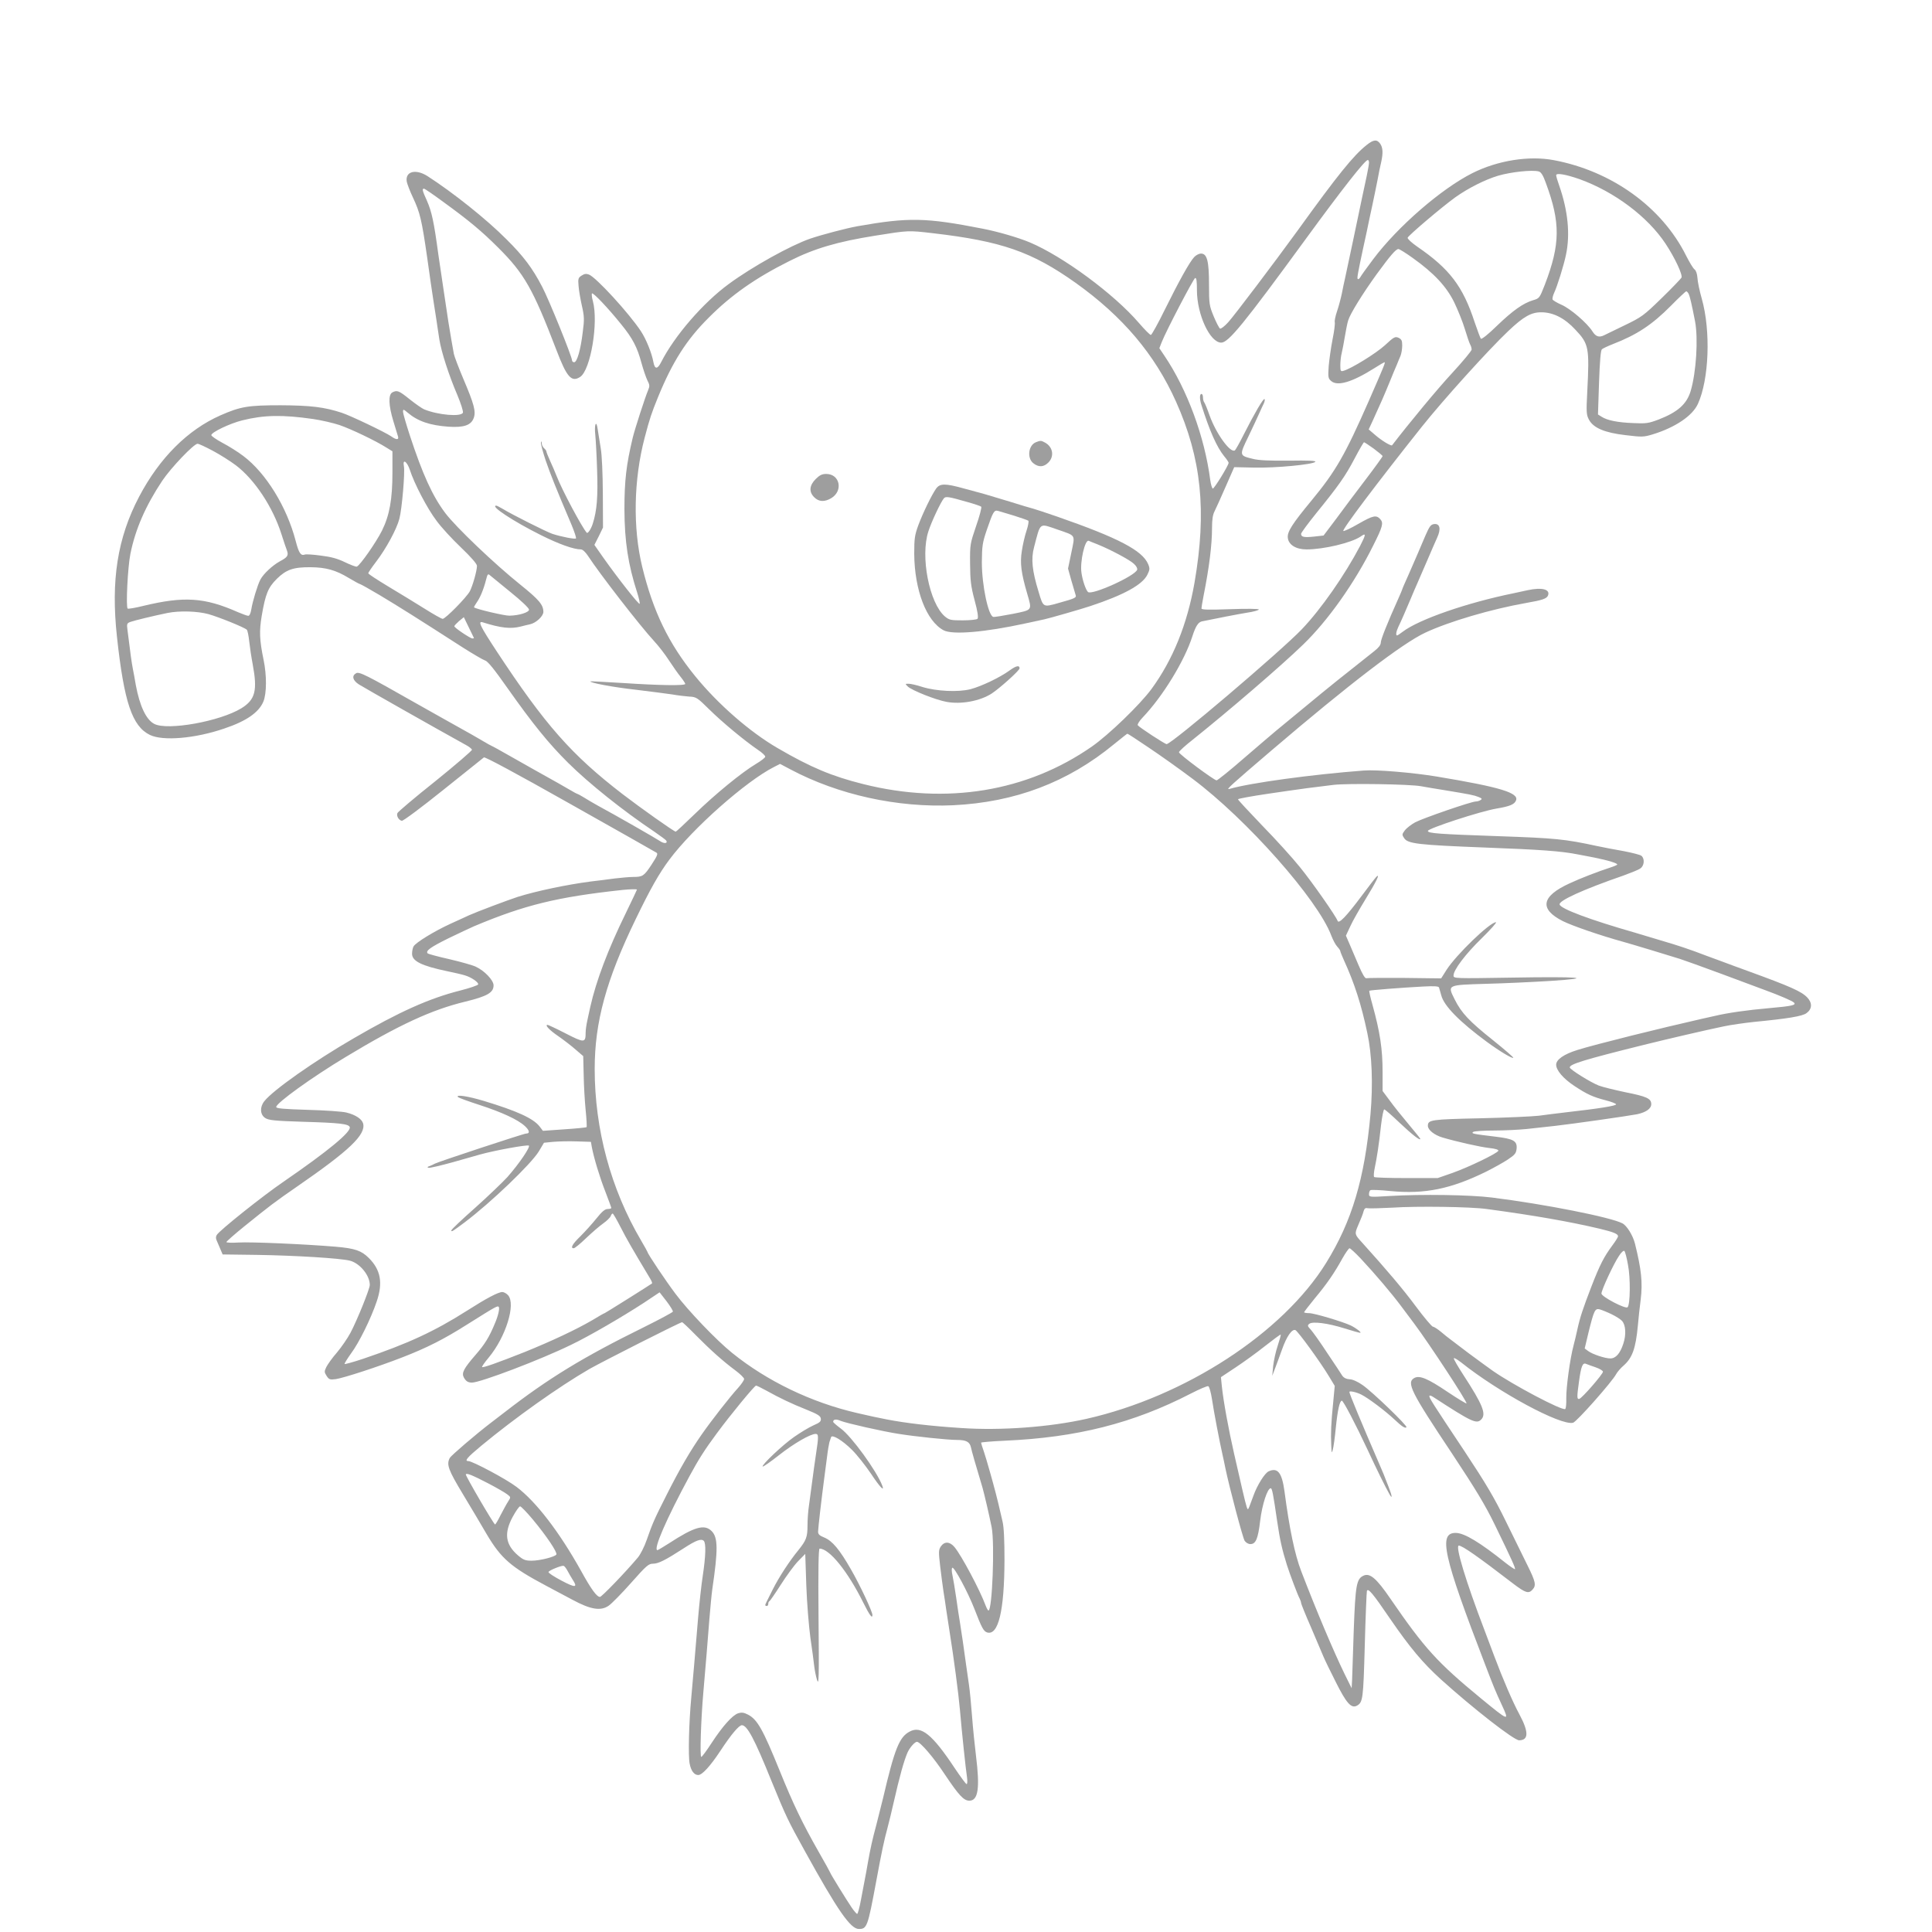 <?xml version="1.0" standalone="no"?>
<!DOCTYPE svg PUBLIC "-//W3C//DTD SVG 20010904//EN"
 "http://www.w3.org/TR/2001/REC-SVG-20010904/DTD/svg10.dtd">
<svg version="1.0" xmlns="http://www.w3.org/2000/svg"
 width="1280pt" height="1280pt" viewBox="0 0 1280 1280"
 preserveAspectRatio="xMidYMid meet">
<g transform="translate(0,1280) scale(0.1,-0.1)"
fill="#9e9e9e" stroke="none">
<path d="M9054 11839 c-86 -68 -190 -196 -458 -568 -157 -216 -418 -561 -458
-605 -24 -27 -49 -46 -55 -43 -6 4 -25 40 -42 81 -29 71 -31 81 -31 211 0 156
-13 205 -53 205 -13 0 -33 -10 -45 -23 -31 -33 -101 -159 -195 -349 -45 -92
-87 -167 -92 -167 -6 -1 -42 36 -80 80 -165 192 -502 440 -722 533 -76 32
-214 72 -313 91 -377 74 -490 76 -830 16 -72 -13 -232 -55 -312 -82 -130 -45
-384 -186 -539 -300 -171 -125 -360 -344 -448 -517 -25 -50 -43 -50 -52 -1
-11 60 -48 152 -83 205 -81 122 -297 357 -344 375 -18 7 -31 5 -49 -7 -22 -14
-24 -21 -20 -67 2 -29 12 -88 22 -132 16 -70 17 -92 6 -174 -14 -119 -38 -201
-57 -201 -8 0 -14 6 -14 12 0 25 -154 405 -198 488 -64 123 -123 202 -237 315
-132 133 -356 311 -524 419 -78 49 -148 30 -136 -38 3 -15 21 -63 41 -105 47
-100 58 -147 94 -396 16 -115 34 -240 40 -277 6 -38 15 -98 21 -135 5 -38 15
-97 20 -133 13 -81 62 -234 119 -367 23 -55 40 -108 37 -117 -11 -29 -165 -16
-257 22 -14 6 -56 35 -95 66 -72 58 -84 63 -116 46 -27 -15 -25 -85 7 -190 14
-47 28 -93 31 -102 7 -23 -12 -23 -45 1 -39 27 -269 137 -327 156 -115 38
-207 49 -405 50 -216 0 -266 -8 -400 -67 -217 -96 -403 -282 -538 -538 -144
-274 -188 -554 -147 -930 47 -433 101 -592 218 -649 86 -42 299 -24 492 42
147 49 230 107 260 179 22 54 23 173 1 278 -27 131 -29 189 -12 290 25 146 42
187 100 245 62 61 109 78 224 77 102 -1 167 -19 254 -72 37 -22 70 -40 74 -40
3 0 61 -32 128 -72 130 -78 248 -152 554 -349 68 -43 133 -81 146 -85 17 -4
62 -60 147 -181 168 -238 273 -368 403 -497 137 -136 365 -318 568 -454 42
-29 79 -56 82 -61 12 -20 -15 -22 -42 -3 -25 17 -279 163 -412 235 -30 17 -72
41 -92 54 -21 13 -40 23 -42 23 -3 0 -27 13 -54 29 -48 28 -67 39 -232 131
-47 26 -129 73 -184 104 -54 31 -100 56 -102 56 -2 0 -25 13 -52 29 -50 30
-58 34 -267 151 -71 40 -151 85 -176 99 -329 187 -378 212 -399 201 -31 -17
-24 -47 17 -74 40 -25 504 -288 712 -403 19 -10 36 -24 38 -30 2 -5 -107 -99
-242 -208 -136 -108 -249 -204 -252 -212 -8 -19 9 -47 29 -51 9 -2 132 90 274
204 143 114 264 211 270 216 7 5 214 -106 570 -307 308 -173 565 -319 573
-324 12 -7 5 -22 -32 -79 -50 -76 -59 -82 -122 -82 -24 0 -79 -5 -122 -10 -43
-6 -114 -15 -158 -20 -161 -21 -360 -63 -485 -102 -67 -22 -272 -99 -325 -123
-16 -8 -70 -32 -120 -55 -109 -50 -231 -125 -245 -150 -6 -10 -10 -33 -10 -49
0 -49 63 -80 235 -116 44 -9 96 -21 115 -27 44 -13 92 -47 88 -60 -2 -6 -55
-24 -117 -40 -207 -52 -407 -142 -706 -316 -263 -152 -537 -345 -594 -418 -31
-39 -28 -89 6 -111 23 -15 61 -19 248 -25 245 -7 304 -14 312 -35 12 -31 -146
-161 -437 -361 -138 -94 -425 -323 -444 -354 -7 -12 -7 -24 1 -40 5 -13 17
-38 24 -56 l14 -33 230 -3 c253 -4 547 -22 612 -38 66 -16 133 -97 133 -161 0
-26 -83 -232 -128 -317 -19 -36 -59 -94 -89 -130 -31 -35 -62 -79 -71 -97 -14
-29 -14 -34 2 -59 16 -24 22 -26 61 -21 53 8 278 81 440 144 160 62 274 119
430 218 196 123 203 127 210 115 6 -10 -5 -59 -25 -105 -38 -93 -68 -141 -129
-211 -79 -91 -94 -120 -78 -150 14 -25 27 -34 54 -34 55 0 456 152 658 251
119 57 339 185 483 279 l102 68 46 -59 c25 -33 44 -64 42 -69 -2 -5 -89 -52
-194 -104 -402 -198 -631 -338 -920 -562 -28 -21 -68 -52 -90 -69 -101 -77
-264 -217 -274 -234 -23 -44 -11 -78 88 -242 54 -90 124 -207 155 -261 97
-164 160 -219 397 -345 41 -22 118 -63 171 -91 122 -66 189 -77 242 -40 19 13
86 81 148 151 101 114 116 127 145 127 36 0 83 24 202 101 84 55 118 67 135
50 15 -16 13 -98 -7 -231 -9 -58 -23 -184 -31 -280 -19 -231 -34 -403 -45
-525 -16 -171 -21 -388 -11 -439 9 -48 30 -76 57 -76 26 0 79 58 146 159 72
110 124 171 143 171 35 0 83 -89 196 -369 97 -237 109 -262 222 -466 217 -393
302 -515 357 -515 54 0 59 14 115 315 37 200 52 270 75 355 11 41 29 116 40
165 41 180 69 280 93 335 15 33 48 70 62 70 22 0 110 -103 184 -215 93 -139
126 -175 163 -175 59 0 71 83 44 299 -8 64 -20 181 -26 261 -6 80 -15 172 -20
205 -5 33 -14 96 -20 140 -6 44 -16 112 -21 150 -6 39 -14 95 -19 125 -5 30
-17 105 -25 165 -9 61 -20 128 -25 150 -5 22 -6 43 -1 48 11 11 104 -162 147
-273 48 -124 60 -147 83 -155 75 -24 115 141 116 480 0 132 -4 219 -13 255 -7
30 -20 84 -28 120 -9 36 -24 97 -35 135 -11 39 -24 88 -31 110 -6 22 -19 65
-29 96 -11 30 -19 58 -19 61 0 3 71 9 158 13 475 21 849 115 1231 312 58 30
110 52 116 49 7 -2 18 -42 25 -88 11 -76 51 -285 70 -368 4 -19 13 -57 18 -85
27 -130 115 -462 128 -483 8 -12 24 -22 38 -22 36 0 51 35 65 155 13 107 48
215 70 215 9 0 16 -36 42 -215 19 -129 33 -191 65 -293 19 -60 73 -204 85
-224 5 -10 9 -22 9 -28 0 -5 29 -78 66 -162 36 -84 73 -171 82 -193 9 -22 46
-98 82 -169 70 -140 102 -176 139 -157 41 22 43 44 53 400 5 190 12 352 14
360 7 23 39 -15 154 -184 132 -192 215 -291 337 -402 213 -192 483 -403 518
-403 63 1 64 55 2 171 -44 81 -110 234 -168 389 -15 41 -44 118 -64 170 -124
324 -195 560 -170 560 23 0 126 -72 363 -254 79 -60 100 -66 125 -38 26 28 21
52 -32 159 -26 54 -91 186 -144 293 -76 156 -131 249 -274 465 -217 326 -233
351 -233 366 0 6 12 3 28 -8 252 -164 284 -179 315 -148 36 36 11 98 -120 299
-35 54 -63 102 -61 107 2 5 23 -8 48 -27 249 -199 661 -421 742 -400 23 5 261
274 286 323 8 14 29 39 49 56 57 50 80 113 94 262 4 50 13 128 19 175 14 113
4 202 -38 371 -14 55 -54 119 -83 134 -78 41 -514 127 -864 171 -144 18 -465
23 -682 10 -130 -8 -133 -7 -133 13 0 11 4 23 10 26 5 3 65 1 132 -6 227 -22
401 14 633 128 50 25 115 61 145 81 48 32 55 42 58 73 4 50 -21 64 -138 78
-151 18 -166 21 -149 32 8 5 70 9 138 9 69 0 165 5 215 10 50 6 136 15 191 21
115 13 480 65 542 77 59 13 93 37 93 67 0 37 -31 51 -173 79 -70 15 -149 34
-175 44 -54 21 -192 107 -192 120 0 22 99 52 485 148 165 41 415 99 535 124
47 10 139 23 205 30 217 21 317 37 344 58 37 27 39 67 5 103 -39 41 -112 73
-389 174 -55 20 -140 51 -190 70 -49 18 -126 46 -170 63 -44 16 -107 37 -140
47 -33 10 -78 23 -100 30 -22 7 -89 27 -150 45 -300 86 -493 158 -502 187 -9
25 156 100 422 192 49 18 100 38 112 47 27 17 31 65 8 84 -8 7 -61 20 -117 31
-57 10 -137 25 -178 34 -213 46 -275 52 -650 65 -403 14 -470 19 -470 35 0 16
347 130 455 148 89 15 119 28 129 54 20 50 -103 88 -524 158 -156 26 -402 47
-485 40 -343 -26 -754 -82 -890 -122 -26 -7 5 21 280 256 513 438 868 710
1019 780 159 74 435 155 666 196 110 19 138 29 146 50 16 41 -41 55 -134 35
-26 -6 -67 -15 -92 -20 -310 -63 -628 -173 -736 -255 -18 -14 -35 -25 -38 -25
-10 0 -6 26 8 56 20 41 49 108 81 184 15 36 35 83 45 105 10 22 39 90 65 150
26 61 56 130 67 154 26 57 18 93 -20 89 -23 -3 -31 -14 -59 -78 -17 -41 -40
-93 -49 -115 -9 -22 -37 -84 -60 -138 -24 -53 -44 -99 -44 -102 0 -2 -11 -28
-24 -57 -75 -167 -118 -275 -118 -296 0 -15 -15 -34 -42 -55 -22 -18 -95 -76
-161 -128 -101 -79 -227 -182 -489 -399 -23 -19 -119 -101 -213 -182 -94 -82
-176 -148 -183 -148 -16 0 -249 173 -249 186 -1 6 41 44 92 84 235 188 587
490 730 629 165 159 343 411 465 657 63 125 69 149 47 174 -27 30 -48 25 -146
-31 -48 -28 -93 -49 -99 -47 -13 4 221 315 521 692 142 178 441 509 571 632
103 98 154 126 222 125 78 -1 153 -39 224 -116 89 -94 93 -119 78 -410 -7
-135 -6 -153 11 -185 29 -55 104 -87 243 -103 108 -13 119 -13 179 5 150 46
264 123 300 202 74 162 86 483 26 696 -15 52 -28 115 -29 139 -2 27 -9 48 -19
56 -9 6 -35 49 -57 93 -160 320 -492 559 -876 631 -164 31 -372 -2 -539 -86
-205 -103 -494 -353 -657 -570 -42 -56 -81 -110 -86 -120 -6 -10 -13 -15 -17
-11 -5 5 1 39 35 198 4 19 15 71 25 115 9 44 25 121 36 170 11 50 26 126 35
170 8 44 19 99 25 122 13 60 11 95 -7 121 -21 30 -44 28 -90 -9z m16 -117 c0
-9 -7 -49 -15 -87 -8 -39 -22 -104 -31 -145 -17 -85 -100 -474 -113 -535 -5
-22 -15 -67 -21 -100 -7 -33 -21 -86 -32 -118 -11 -32 -17 -64 -15 -71 3 -8
-3 -58 -14 -112 -11 -55 -22 -135 -26 -179 -5 -73 -4 -82 16 -99 41 -37 138
-9 287 85 34 22 64 39 67 39 7 0 -4 -27 -106 -260 -156 -354 -216 -460 -377
-655 -129 -156 -162 -208 -158 -247 4 -47 54 -78 124 -78 115 0 298 44 358 85
38 27 37 16 -3 -62 -102 -194 -259 -419 -386 -552 -142 -148 -863 -761 -896
-761 -11 0 -181 111 -191 125 -4 5 10 28 31 50 135 141 279 377 331 540 21 65
38 92 62 98 91 19 235 47 301 58 42 6 77 16 77 21 0 5 -81 6 -190 2 -145 -5
-190 -4 -190 5 0 6 6 44 14 84 38 191 56 339 56 450 0 54 5 88 17 110 9 18 42
91 73 162 l57 130 134 -3 c141 -3 385 20 403 38 8 8 -46 10 -174 8 -131 -1
-201 2 -240 12 -90 22 -90 22 -30 146 29 60 61 129 72 154 11 25 25 55 31 67
6 13 8 26 5 29 -8 7 -69 -99 -137 -233 -28 -56 -55 -104 -60 -107 -30 -19
-124 111 -167 231 -15 43 -31 82 -36 88 -4 5 -8 19 -8 32 0 13 -4 23 -10 23
-13 0 -13 -35 0 -74 54 -171 101 -277 150 -338 17 -20 30 -40 30 -44 0 -17
-96 -173 -105 -171 -5 2 -13 28 -17 58 -37 285 -152 598 -304 823 l-33 49 16
41 c30 76 210 420 221 424 9 3 12 -21 12 -81 0 -160 86 -347 161 -347 48 0
150 125 561 688 243 333 392 522 410 522 5 0 8 -8 8 -18z m1125 -58 c15 -4 29
-26 47 -77 97 -262 96 -404 -7 -673 -35 -89 -36 -91 -78 -103 -66 -20 -134
-68 -240 -170 -55 -54 -101 -91 -106 -85 -4 5 -22 54 -41 109 -78 239 -167
355 -382 502 -37 26 -64 51 -62 58 7 17 226 203 316 268 86 61 197 117 284
143 86 25 226 40 269 28z m270 -51 c230 -83 451 -248 570 -428 62 -94 115
-207 105 -225 -5 -8 -64 -70 -133 -137 -117 -114 -131 -124 -243 -178 -65 -32
-127 -62 -136 -66 -34 -17 -56 -9 -78 26 -34 54 -145 150 -205 176 -30 13 -56
29 -59 35 -2 6 2 24 9 40 23 49 65 184 80 256 29 136 13 293 -45 459 -11 30
-20 61 -20 68 0 17 63 6 155 -26z m-7529 -150 c171 -124 256 -195 364 -303
174 -173 231 -274 386 -678 69 -181 100 -217 158 -179 69 46 122 360 84 502
-7 24 -9 47 -6 51 8 7 107 -97 193 -204 77 -94 107 -153 135 -257 12 -44 30
-96 39 -115 16 -30 16 -39 5 -65 -18 -41 -89 -260 -102 -315 -43 -180 -55
-285 -55 -475 1 -212 24 -364 85 -553 11 -34 18 -67 16 -72 -3 -11 -146 171
-242 307 l-58 83 29 57 28 58 -1 225 c-1 135 -6 255 -14 300 -7 41 -16 98 -20
125 -9 68 -24 34 -16 -37 3 -29 9 -134 12 -232 6 -177 -1 -269 -29 -356 -11
-35 -33 -68 -40 -59 -33 38 -163 282 -198 372 -11 28 -31 75 -45 105 -13 29
-24 56 -24 61 0 5 -7 14 -15 21 -8 7 -16 22 -16 34 -1 13 -3 15 -5 6 -3 -8 12
-62 31 -120 33 -95 66 -179 172 -428 19 -46 32 -86 29 -89 -6 -7 -98 11 -156
30 -37 12 -270 129 -330 166 -19 11 -38 21 -42 21 -45 0 111 -103 295 -195
120 -60 218 -95 266 -95 11 0 30 -18 46 -42 79 -121 340 -458 439 -566 29 -31
73 -88 98 -127 25 -38 59 -87 77 -109 17 -21 31 -43 31 -47 0 -13 -175 -10
-415 6 -115 7 -211 12 -213 11 -9 -9 149 -39 303 -56 99 -12 207 -26 240 -31
33 -6 83 -12 110 -14 48 -2 54 -6 135 -86 86 -85 235 -208 323 -268 26 -17 47
-37 47 -44 0 -7 -29 -29 -63 -49 -93 -56 -266 -197 -403 -330 -67 -65 -124
-118 -127 -118 -11 0 -230 155 -350 247 -341 262 -516 461 -839 952 -108 165
-124 198 -90 188 121 -38 185 -45 252 -28 19 5 47 12 62 15 40 9 88 54 88 82
0 47 -29 81 -152 180 -171 137 -427 381 -498 475 -85 113 -150 256 -236 518
-24 74 -44 143 -44 153 0 18 3 18 31 -6 67 -57 147 -84 270 -93 103 -7 151 10
168 59 15 42 1 93 -68 255 -32 76 -61 152 -64 168 -3 17 -10 57 -16 90 -6 33
-15 87 -20 120 -12 76 -59 397 -67 450 -29 216 -44 283 -75 354 -31 68 -34 81
-20 81 5 0 62 -39 127 -87z m3244 -208 c456 -53 656 -123 945 -328 313 -223
526 -475 666 -787 169 -377 205 -725 123 -1200 -48 -275 -143 -511 -286 -706
-76 -103 -282 -302 -394 -380 -429 -299 -963 -387 -1514 -249 -208 52 -347
110 -567 238 -183 106 -395 290 -547 477 -176 216 -279 429 -351 724 -63 259
-57 578 16 856 34 129 45 162 89 270 95 232 188 379 335 525 149 150 310 263
534 375 166 84 320 129 572 169 219 35 216 35 379 16z m3181 -165 c140 -100
223 -189 274 -294 24 -50 56 -129 70 -176 14 -47 30 -93 35 -102 6 -10 10 -25
10 -34 0 -8 -57 -77 -126 -152 -97 -104 -289 -336 -401 -482 -6 -7 -67 29
-112 68 l-43 37 30 65 c51 112 69 152 107 245 20 50 43 104 50 120 7 17 17 43
24 58 6 15 11 46 11 68 0 32 -4 41 -24 51 -23 10 -31 6 -90 -49 -59 -54 -226
-157 -276 -170 -18 -5 -20 -1 -20 38 0 24 4 60 9 79 5 19 14 69 21 110 7 41
16 89 22 107 13 44 96 178 190 308 90 123 126 165 143 165 7 0 50 -27 96 -60z
m1827 -237 c8 -17 20 -68 42 -181 22 -115 8 -339 -29 -463 -26 -86 -85 -139
-211 -188 -69 -26 -84 -28 -170 -24 -104 4 -172 18 -209 42 l-24 15 7 211 c5
142 11 214 19 221 7 6 39 21 72 34 160 62 260 128 385 254 52 53 98 96 102 96
4 0 11 -8 16 -17z m-9114 -829 c54 -8 133 -26 175 -40 76 -26 240 -104 312
-150 l39 -24 0 -138 c0 -181 -19 -285 -69 -387 -39 -78 -145 -230 -167 -239
-6 -2 -41 11 -78 29 -49 24 -93 36 -160 44 -50 7 -98 10 -106 7 -27 -10 -40 9
-61 90 -59 227 -198 451 -347 563 -35 27 -98 66 -138 87 -41 22 -74 45 -74 51
0 19 124 78 205 98 144 36 266 38 469 9z m7027 -196 c32 -24 59 -46 59 -50 0
-4 -52 -76 -116 -160 -64 -84 -152 -201 -195 -260 l-80 -106 -63 -7 c-66 -7
-86 -3 -86 18 0 7 45 68 99 135 151 186 194 247 256 365 31 59 59 107 62 107
3 0 32 -19 64 -42z m-7692 -14 c47 -25 117 -69 154 -97 125 -95 245 -277 302
-457 15 -47 31 -95 36 -107 12 -33 4 -45 -47 -72 -49 -27 -108 -82 -129 -121
-19 -36 -52 -146 -60 -197 -4 -25 -12 -43 -20 -43 -7 0 -37 11 -68 24 -221 98
-357 107 -627 42 -52 -13 -99 -21 -104 -18 -13 7 0 275 18 363 33 163 100 317
211 484 57 85 209 245 234 245 8 0 53 -21 100 -46z m1306 -126 c29 -91 116
-258 177 -338 31 -43 105 -123 163 -178 66 -63 105 -108 105 -121 0 -32 -28
-131 -47 -168 -22 -41 -162 -183 -180 -183 -8 0 -62 31 -121 68 -59 37 -167
103 -239 146 -73 44 -133 83 -133 88 0 5 24 40 53 78 65 85 135 214 153 283
17 64 38 308 30 348 -10 52 20 33 39 -23z m670 -813 c66 -53 120 -104 120
-114 0 -18 -66 -39 -130 -40 -31 -1 -219 43 -234 55 -2 2 6 16 17 32 23 32 46
87 62 150 10 40 13 43 28 29 9 -8 71 -58 137 -112z m-2003 -144 c70 -20 236
-87 253 -103 5 -4 12 -39 16 -76 4 -37 14 -105 23 -152 33 -176 17 -235 -74
-292 -141 -87 -490 -150 -578 -104 -54 28 -96 118 -122 256 -6 36 -15 85 -20
110 -8 40 -16 100 -35 253 -6 44 -5 48 20 57 25 9 148 39 245 59 80 16 200 12
272 -8z m1758 -158 c0 -2 -5 -3 -10 -3 -14 0 -120 71 -120 81 0 4 14 19 31 34
l32 26 33 -68 c18 -37 34 -69 34 -70z m4469 -725 c75 -50 206 -143 291 -207
359 -268 831 -801 920 -1039 11 -29 29 -63 40 -74 11 -12 20 -25 20 -30 0 -4
11 -31 24 -60 69 -151 115 -292 155 -483 31 -143 38 -339 21 -535 -39 -430
-123 -711 -294 -987 -288 -465 -934 -885 -1587 -1033 -244 -55 -568 -79 -831
-61 -202 13 -370 33 -493 57 -77 15 -94 19 -195 42 -304 70 -597 211 -830 399
-104 84 -291 279 -376 393 -63 84 -184 264 -184 275 0 2 -19 36 -43 77 -200
340 -307 736 -307 1136 0 310 76 589 271 991 98 203 156 305 224 396 154 207
507 519 692 613 l41 21 68 -36 c318 -169 710 -255 1079 -238 410 20 759 152
1065 404 47 38 87 70 89 70 2 1 65 -40 140 -91z m1806 -257 c33 -6 103 -18
155 -26 175 -29 195 -33 225 -45 23 -9 26 -13 15 -20 -8 -6 -23 -10 -32 -10
-30 0 -351 -111 -402 -138 -27 -15 -58 -39 -69 -54 -19 -25 -19 -29 -4 -51 24
-37 93 -45 532 -62 374 -14 511 -24 620 -46 28 -5 75 -14 105 -20 95 -19 163
-40 154 -48 -5 -4 -27 -13 -49 -20 -73 -23 -199 -72 -265 -103 -189 -86 -204
-171 -45 -251 65 -32 251 -96 400 -137 41 -11 319 -95 375 -113 25 -8 151 -53
280 -101 129 -48 260 -97 290 -108 85 -31 174 -69 185 -80 18 -17 -13 -24
-162 -37 -149 -13 -280 -32 -363 -52 -25 -6 -63 -14 -85 -19 -274 -62 -705
-169 -823 -206 -91 -28 -142 -64 -142 -98 0 -37 47 -92 121 -141 85 -56 123
-73 208 -95 36 -9 66 -21 68 -26 3 -10 -108 -28 -337 -54 -52 -6 -131 -16
-175 -22 -44 -5 -220 -13 -392 -17 -323 -7 -343 -10 -343 -50 0 -27 43 -61 96
-77 91 -27 249 -63 312 -70 39 -4 61 -11 59 -18 -6 -17 -201 -111 -307 -148
l-95 -33 -207 0 c-113 0 -210 3 -214 7 -4 5 -2 32 4 60 14 67 28 155 42 286 7
56 16 102 21 102 5 0 51 -40 102 -89 84 -79 137 -121 137 -106 0 2 -35 46 -78
97 -43 51 -100 122 -125 157 l-47 63 0 127 c0 151 -17 263 -67 444 -14 49 -23
90 -21 93 5 4 206 20 356 28 76 4 104 2 106 -7 2 -7 9 -30 15 -52 18 -70 122
-175 301 -307 86 -63 169 -113 176 -106 2 3 -58 55 -134 116 -158 126 -209
180 -254 270 -49 98 -53 96 208 104 120 3 311 12 424 19 311 20 194 30 -257
22 -378 -6 -383 -6 -383 14 0 37 78 141 187 247 59 58 102 106 94 106 -40 0
-261 -213 -327 -315 l-36 -57 -241 3 c-133 1 -248 0 -255 -2 -8 -3 -27 29 -51
86 -21 50 -49 114 -61 143 l-23 53 29 62 c15 34 61 114 100 178 71 115 102
179 72 149 -8 -8 -53 -67 -100 -130 -99 -132 -148 -183 -156 -161 -11 31 -166
253 -248 354 -48 60 -161 185 -252 278 -90 94 -163 172 -160 174 4 4 89 20
198 36 36 5 94 14 130 19 66 10 178 25 305 40 93 11 504 5 580 -9z m-5195
-685 c0 -2 -34 -73 -75 -158 -117 -239 -195 -445 -234 -618 -5 -25 -15 -66
-20 -92 -6 -26 -11 -62 -11 -80 0 -68 -9 -68 -132 -5 -62 32 -116 57 -120 57
-21 0 12 -35 71 -75 36 -25 88 -65 115 -89 l50 -43 3 -124 c1 -68 7 -173 13
-233 6 -60 9 -111 6 -114 -3 -2 -69 -9 -147 -14 l-142 -10 -23 30 c-42 53
-150 102 -368 168 -107 32 -191 45 -171 25 6 -5 69 -28 140 -51 151 -49 257
-98 303 -141 31 -29 34 -49 8 -49 -16 0 -579 -186 -604 -199 -9 -5 -26 -13
-37 -17 -15 -5 -16 -8 -5 -11 8 -2 80 15 160 37 80 23 161 46 180 51 96 27
316 67 324 59 10 -10 -63 -118 -142 -208 -32 -35 -128 -127 -214 -204 -87 -77
-158 -144 -158 -150 0 -12 10 -5 85 51 175 131 445 390 495 473 l34 57 60 6
c34 3 104 5 156 3 l95 -3 6 -35 c14 -73 52 -199 90 -296 21 -55 39 -103 39
-107 0 -4 -11 -7 -24 -7 -18 0 -38 -17 -74 -62 -28 -35 -76 -88 -106 -118 -54
-52 -69 -80 -45 -80 7 0 44 30 83 68 39 37 90 81 113 97 24 17 45 38 49 48 3
9 9 17 13 17 4 0 28 -42 54 -93 40 -78 72 -134 195 -339 9 -15 14 -28 12 -31
-13 -10 -311 -197 -314 -197 -3 0 -39 -20 -81 -46 -106 -62 -272 -140 -450
-212 -182 -72 -275 -105 -281 -99 -3 2 17 31 44 63 113 136 181 354 128 413
-11 12 -28 21 -38 21 -27 0 -106 -42 -233 -123 -217 -138 -393 -219 -688 -319
-66 -22 -121 -37 -124 -35 -2 3 17 34 42 69 54 72 133 233 171 346 42 123 26
209 -52 287 -49 49 -91 64 -218 75 -199 17 -565 33 -646 28 -44 -3 -80 -1 -80
3 0 4 54 52 121 106 171 138 197 158 349 263 345 238 454 342 436 416 -8 30
-50 58 -110 73 -27 7 -143 15 -258 18 -160 5 -208 9 -208 19 0 26 237 197 460
331 351 212 569 313 793 367 147 36 187 60 187 108 0 33 -59 96 -117 123 -20
10 -98 32 -175 50 -76 17 -141 35 -144 38 -17 17 17 41 138 101 73 35 149 71
168 79 335 141 550 194 985 241 50 5 95 6 95 2z m5630 -2116 c319 -43 551 -84
750 -131 91 -22 120 -34 120 -50 0 -5 -17 -33 -39 -62 -55 -75 -81 -125 -138
-272 -55 -143 -75 -202 -93 -285 -6 -30 -18 -77 -25 -105 -23 -85 -49 -277
-48 -347 1 -37 -2 -70 -7 -73 -20 -13 -347 160 -480 253 -36 25 -107 78 -159
116 -51 39 -105 80 -120 91 -14 10 -44 34 -65 52 -22 18 -45 33 -52 33 -7 0
-58 60 -113 134 -86 116 -192 241 -358 425 -48 52 -49 56 -27 108 24 56 32 75
39 101 5 16 12 21 28 17 12 -2 85 0 162 4 164 11 518 6 625 -9z m-836 -327
c99 -106 205 -231 270 -318 33 -44 72 -96 86 -115 101 -135 353 -520 346 -528
-3 -2 -59 32 -125 76 -132 89 -185 111 -220 93 -55 -30 -25 -90 249 -501 156
-236 219 -339 284 -473 111 -228 138 -288 133 -293 -2 -2 -31 17 -64 43 -168
134 -269 195 -326 197 -120 3 -87 -147 195 -879 54 -141 65 -168 109 -263 50
-108 47 -107 -136 43 -293 241 -377 334 -603 663 -93 136 -136 172 -178 153
-47 -21 -54 -62 -65 -360 -5 -152 -10 -301 -11 -331 l-3 -55 -47 95 c-73 150
-186 417 -287 680 -43 112 -78 280 -111 530 -17 124 -45 159 -105 132 -26 -12
-76 -92 -101 -162 -9 -25 -21 -56 -26 -70 -10 -24 -11 -24 -18 -5 -4 11 -17
63 -29 115 -29 128 -38 164 -55 240 -36 158 -70 342 -81 446 l-6 60 95 63 c53
35 142 99 197 143 56 44 102 78 104 76 2 -2 -7 -35 -20 -74 -13 -38 -26 -99
-30 -134 l-6 -65 19 50 c11 28 31 84 46 125 30 85 65 136 88 128 17 -7 166
-212 223 -307 l38 -63 -11 -117 c-13 -127 -16 -197 -12 -281 2 -48 3 -51 10
-25 5 17 14 82 20 145 12 119 26 180 40 180 10 0 92 -157 173 -330 56 -121
114 -239 143 -290 21 -37 17 -10 -7 51 -33 86 -36 92 -52 129 -134 310 -207
486 -207 498 0 9 47 -1 80 -18 47 -24 156 -106 217 -163 51 -48 72 -62 81 -53
9 9 -227 236 -291 280 -33 23 -67 38 -86 38 -21 1 -37 9 -47 22 -7 12 -52 80
-100 151 -47 72 -97 142 -110 156 -21 22 -23 28 -10 38 21 18 123 5 234 -30
51 -16 97 -29 103 -29 14 0 -25 30 -61 48 -52 25 -243 82 -276 82 -19 0 -34 3
-34 6 0 3 32 44 70 91 82 98 131 170 184 266 21 37 42 67 47 67 5 0 38 -30 73
-67z m1772 -44 c17 -86 15 -263 -3 -280 -14 -13 -173 70 -173 91 0 23 80 196
116 249 15 24 31 38 36 33 5 -5 16 -46 24 -93z m-109 -326 c29 -14 60 -34 69
-44 25 -27 29 -91 9 -151 -21 -65 -50 -98 -86 -98 -36 0 -119 28 -147 49 l-23
17 25 105 c37 149 43 162 75 154 14 -4 49 -18 78 -32z m-6067 -139 c96 -97
178 -171 263 -234 31 -23 57 -49 57 -56 0 -8 -17 -33 -38 -57 -56 -61 -180
-220 -244 -312 -76 -109 -144 -226 -230 -396 -82 -162 -95 -191 -134 -303 -15
-44 -42 -96 -58 -115 -85 -101 -240 -261 -251 -261 -21 0 -58 50 -125 172
-145 260 -299 460 -428 557 -65 50 -292 171 -319 171 -28 0 -9 23 85 101 226
187 515 392 717 509 92 52 601 310 614 310 4 0 45 -39 91 -86z m5962 -213 c26
-9 48 -22 48 -29 0 -16 -139 -176 -157 -180 -16 -4 -16 13 -2 113 14 103 24
129 47 119 9 -4 38 -14 64 -23z m-5495 -154 c86 -48 167 -87 268 -127 72 -29
91 -41 93 -58 3 -19 -6 -27 -50 -46 -29 -13 -87 -48 -128 -77 -75 -52 -216
-186 -207 -195 3 -3 52 31 109 76 98 77 207 140 242 140 20 0 20 -18 2 -135
-7 -49 -19 -130 -25 -180 -7 -49 -16 -120 -21 -157 -6 -37 -10 -96 -10 -132 0
-80 -8 -101 -62 -168 -59 -72 -129 -180 -168 -258 -18 -36 -36 -73 -41 -82
-12 -23 -11 -28 1 -28 6 0 10 6 10 14 0 8 3 16 8 18 4 2 38 51 75 109 37 58
88 128 114 155 l48 49 7 -210 c4 -115 17 -271 27 -345 11 -74 22 -157 25 -185
3 -27 11 -70 19 -95 12 -40 14 10 10 413 -3 323 0 457 7 457 65 0 187 -151
290 -359 41 -82 60 -108 60 -81 0 23 -83 200 -142 302 -76 133 -124 190 -178
212 -30 12 -40 21 -40 38 0 23 24 228 40 348 5 36 13 101 19 145 5 44 13 89
16 100 4 11 9 26 11 33 6 21 75 -20 140 -85 33 -33 88 -103 124 -156 59 -89
92 -124 75 -79 -37 97 -204 327 -275 378 -27 20 -50 40 -50 44 0 17 19 20 51
6 37 -15 274 -69 384 -86 106 -17 323 -40 386 -40 61 0 84 -13 92 -50 4 -21
31 -116 76 -265 13 -46 43 -175 61 -263 21 -108 4 -552 -21 -552 -4 0 -12 15
-19 33 -37 101 -160 332 -206 387 -32 38 -67 39 -91 4 -15 -23 -15 -36 -4
-132 7 -59 17 -134 22 -167 5 -33 14 -87 18 -120 5 -33 14 -91 20 -130 31
-194 61 -423 71 -535 13 -152 38 -389 47 -447 3 -24 2 -43 -3 -43 -5 0 -40 48
-79 106 -148 223 -222 283 -298 242 -69 -36 -100 -114 -177 -443 -12 -49 -32
-128 -44 -175 -26 -96 -39 -155 -56 -250 -6 -36 -15 -85 -20 -110 -5 -25 -17
-87 -26 -137 -9 -51 -21 -93 -25 -93 -4 0 -21 19 -37 43 -31 45 -142 225 -142
231 0 2 -34 64 -76 137 -107 188 -168 314 -259 539 -110 271 -147 338 -209
370 -29 15 -43 16 -66 9 -39 -14 -103 -86 -175 -196 -33 -51 -64 -93 -69 -93
-10 0 -2 250 14 430 15 172 29 340 40 485 6 72 14 159 19 195 39 264 38 344
-4 386 -48 48 -114 29 -283 -81 -39 -25 -73 -45 -76 -45 -31 0 59 207 212 490
61 113 102 177 182 285 93 126 249 315 259 315 5 0 35 -15 68 -33z m-1838
-617 c53 -28 107 -59 121 -70 25 -19 25 -19 7 -47 -10 -15 -32 -56 -50 -90
-17 -35 -34 -63 -37 -63 -9 1 -198 325 -194 332 6 10 41 -4 153 -62z m291
-237 c90 -108 164 -218 156 -232 -10 -16 -110 -41 -163 -41 -42 0 -56 5 -91
35 -84 72 -94 147 -35 256 21 38 42 69 49 69 6 0 44 -39 84 -87z m230 -340 c9
-17 24 -43 33 -57 37 -56 20 -57 -73 -8 -49 26 -88 51 -86 57 3 11 85 44 100
41 5 -1 17 -16 26 -33z"/>
<path d="M6863 9870 c-50 -20 -60 -105 -17 -139 35 -28 69 -26 99 4 42 41 31
105 -22 133 -25 14 -30 14 -60 2z"/>
<path d="M5404 9626 c-42 -42 -46 -85 -9 -121 30 -30 68 -32 113 -5 80 49 56
160 -34 160 -28 0 -44 -8 -70 -34z"/>
<path d="M6202 9563 c-30 -43 -87 -160 -118 -243 -24 -66 -27 -88 -27 -190 2
-240 81 -446 195 -506 59 -31 273 -13 543 46 55 12 111 24 125 27 29 6 246 68
305 88 220 73 342 140 376 206 17 35 18 42 6 71 -38 91 -197 174 -602 315 -71
25 -143 48 -160 53 -16 4 -84 24 -150 45 -66 20 -142 43 -170 51 -27 7 -90 25
-140 38 -122 34 -158 34 -183 -1z m207 -89 c47 -13 88 -27 92 -31 4 -5 -11
-62 -34 -128 -40 -118 -41 -122 -40 -250 1 -110 5 -148 30 -242 21 -77 26
-116 19 -123 -5 -5 -49 -10 -97 -10 -80 0 -90 2 -119 26 -103 88 -164 398
-109 564 20 63 81 192 102 218 12 15 31 12 156 -24z m311 -91 c47 -15 88 -29
93 -33 4 -3 -1 -33 -12 -66 -11 -32 -25 -93 -31 -134 -13 -80 -5 -145 36 -285
32 -111 36 -105 -96 -132 -63 -12 -121 -22 -129 -20 -33 6 -76 209 -76 362 1
108 4 129 32 212 43 125 49 135 76 128 12 -4 60 -18 107 -32z m285 -91 c126
-44 118 -30 93 -153 l-22 -106 22 -79 c13 -43 25 -86 28 -95 7 -19 -1 -23
-116 -55 -100 -28 -98 -29 -129 75 -43 140 -51 218 -30 296 44 168 32 159 154
117z m265 -98 c83 -33 215 -103 242 -129 16 -14 25 -31 22 -40 -17 -43 -302
-171 -326 -147 -15 15 -36 77 -43 127 -11 73 23 222 48 212 6 -3 32 -13 57
-23z"/>
<path d="M6690 8359 c-66 -48 -188 -106 -260 -125 -82 -21 -226 -14 -320 15
-36 12 -76 21 -90 21 -24 0 -24 0 -5 -19 29 -26 184 -88 256 -101 96 -18 221
5 299 55 51 33 185 153 185 167 0 22 -22 18 -65 -13z"/>
</g>
</svg>
